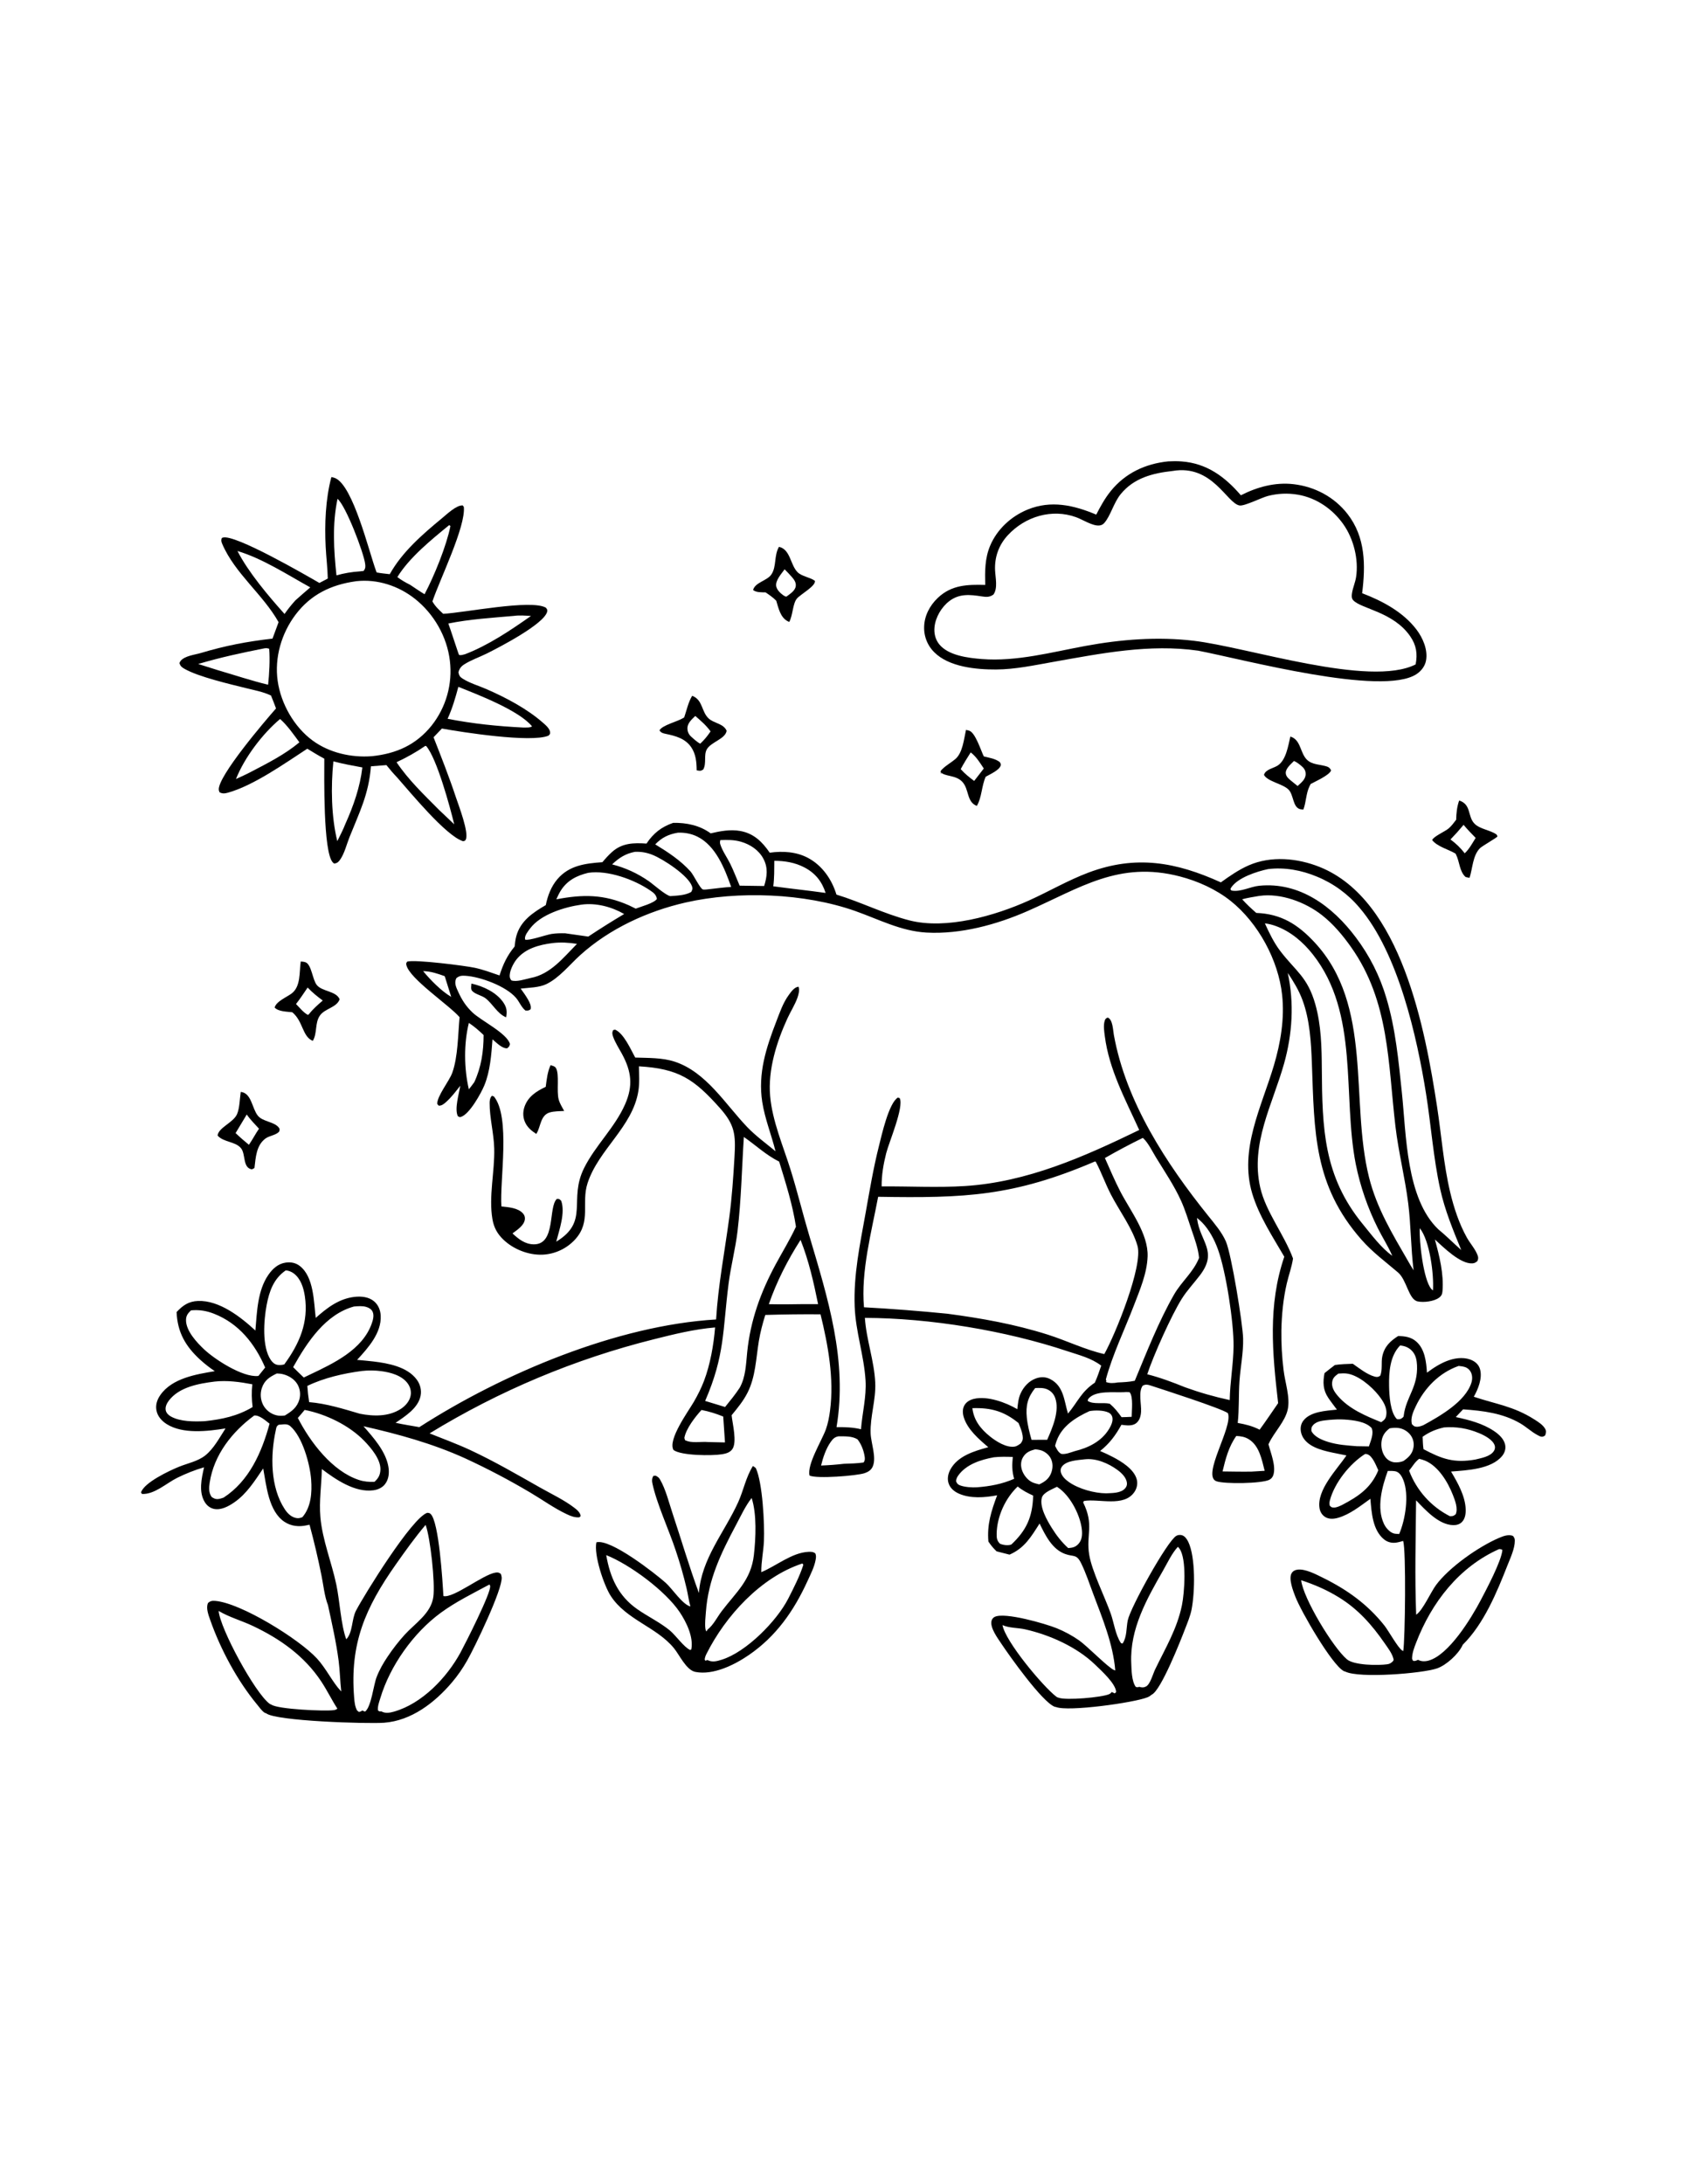 <?xml version="1.0" encoding="utf-8"?>
<!-- Generator: Adobe Illustrator 27.5.0, SVG Export Plug-In . SVG Version: 6.00 Build 0)  -->
<svg version="1.1" xmlns="http://www.w3.org/2000/svg" xmlns:xlink="http://www.w3.org/1999/xlink" x="0px" y="0px"
	 viewBox="0 0 2448 3168" style="enable-background:new 0 0 2448 3168;" xml:space="preserve">
<g id="background">
	<rect style="fill:#FFFFFF;" width="2448" height="3168.771"/>
</g>
<g id="vector">
	<g>
		<path d="M684.084,1426.622c16.621,3.594,35.563,12.316,45.746,26.563c5.504,7.701,6.218,13.37,4.644,22.328
			c-12.765-4.986-19.534-19.793-30.244-27.791c-5.475-4.086-14.98-5.64-19.317-10.754
			C682.864,1434.548,683.927,1429.71,684.084,1426.622z"/>
		<path d="M798.936,1544.913c2.959,1.073,6.21,1.46,7.864,4.352c5.235,9.163,0.489,33.374,3.98,45.723
			c1.602,5.663,5.051,11.201,7.853,16.352c-6.623,0.386-14.36,0.303-20.737,2.119c-13.706,3.905-13.036,20.109-19.196,30.436
			c-0.152,0.257-0.317,0.507-0.476,0.76c-6.068-3.859-11.641-8.315-15.195-14.709c-4.208-7.569-4.761-16.22-2.019-24.385
			c5.06-15.061,17.302-22.775,30.896-29.233C793.379,1565.552,794.342,1554.888,798.936,1544.913z"/>
		<path d="M1401.734,1058.698c1.547,0.297,3.088,0.601,4.596,1.069c9.081,2.813,17.133,29.104,21.276,37.352
			c7.916,1.992,16.625,3.182,23.197,8.252c0.998,2.038,2.013,2.752,1.28,5.041c-2.188,6.834-15.636,12.71-21.756,16.208
			c-6.032,13.5-5.538,30.004-12.869,42.316c-15.229-5.905-10.825-24.385-21.307-35.229c-9.77-10.109-25.189-6.851-31.699-14.191
			l1.577,2.873l-0.76-0.223c-1.078-3.963,0.115-4.677,3.134-7.542c5.337-5.066,12.036-8.776,17.69-13.485
			C1397.017,1092.043,1398.773,1071.914,1401.734,1058.698z M1408.575,1091.306c-5.062,7.974-10.031,15.897-14.477,24.239
			c5.893,6.676,12.41,11.81,19.505,17.156l13.98-18.039C1422.024,1106.386,1416.672,1097.364,1408.575,1091.306z"/>
		<path d="M1130.404,793.122c16.69,3.832,16.254,25.888,26.792,36.653c6.204,6.337,17.862,7.308,25.262,12.596
			c1.919,7.246-20.468,19.467-25.855,25.571c-6.463,7.319-5.937,24.56-11.372,34.13c-0.739-0.332-1.48-0.666-2.201-1.038
			c-10.735-5.563-13.36-19.054-16.613-29.703c-4.629-4.813-10.006-8.373-15.481-12.14c-5.811-0.159-13.529,0.334-18.125-3.445
			c2.974-11.292,20.332-13.203,26.609-22.654C1127.125,821.487,1122.905,805.814,1130.404,793.122z M1138.568,825.728
			c-4.617,6.458-13.598,16.141-12.251,24.41c0.875,5.385,6.08,10.288,10.409,13.333c1.217,0.856,3.053,2.032,4.565,1.789
			c5.097-3.917,12.453-8.175,13.42-15.08c0.727-5.191-2.274-9.43-5.506-13.151C1145.82,833.13,1142.162,829.435,1138.568,825.728z"
			/>
		<defs>
			<filter id="Adobe_OpacityMaskFilter" filterUnits="userSpaceOnUse" x="957.005" y="1009.225" width="97.429" height="108.723">
				<feFlood  style="flood-color:white;flood-opacity:1" result="back"/>
				<feBlend  in="SourceGraphic" in2="back" mode="normal"/>
			</filter>
		</defs>
		<mask maskUnits="userSpaceOnUse" x="957.005" y="1009.225" width="97.429" height="108.723" id="SVGID_1_">
			<g style="filter:url(#Adobe_OpacityMaskFilter);">
				<defs>
					
						<filter id="Adobe_OpacityMaskFilter_00000146488447708906612180000010393559177982007740_" filterUnits="userSpaceOnUse" x="957.005" y="1009.225" width="97.429" height="108.723">
						<feFlood  style="flood-color:white;flood-opacity:1" result="back"/>
						<feBlend  in="SourceGraphic" in2="back" mode="normal"/>
					</filter>
				</defs>
				<mask maskUnits="userSpaceOnUse" x="957.005" y="1009.225" width="97.429" height="108.723" id="SVGID_1_">
					<g style="filter:url(#Adobe_OpacityMaskFilter_00000146488447708906612180000010393559177982007740_);">
					</g>
				</mask>
				
					<linearGradient id="SVGID_00000118377320008711311760000012250415310553367690_" gradientUnits="userSpaceOnUse" x1="1359.557" y1="1774.544" x2="1399.462" y2="1649.504" gradientTransform="matrix(0.73 0 0 -0.73 0.445 2313.175)">
					<stop  offset="0" style="stop-color:#F7F7F7"/>
					<stop  offset="1" style="stop-color:#FFFFFF"/>
				</linearGradient>
				<path style="mask:url(#SVGID_1_);fill:url(#SVGID_00000118377320008711311760000012250415310553367690_);" d="M1004.38,1009.225
					c0.305,0.111,0.614,0.205,0.913,0.33c14.617,6.099,12.545,22.723,22.986,32.483c7.726,7.219,21.535,7.256,26.156,17.906
					c-1.919,12.021-22.739,16.195-28.768,26.886c-4.792,8.499-0.086,20.417-5.239,29.313c-4.132,2.539-4.836,1.86-9.478,1.184
					c-0.117-11.714-1.088-23.422-7.845-33.424c-8.686-12.85-22.854-16.532-37.087-19.501c-3.984-0.833-6.778-1.526-9.012-4.999
					c3.341-7.413,26.705-13.042,34.437-17.983l1.399-0.915C996.472,1029.993,998.607,1018.847,1004.38,1009.225z M1008.909,1038.435
					c-5.128,5.114-11.508,10.305-11.382,18.192c0.075,4.732,1.936,8.678,5.421,11.842c3.312,3.003,9.246,8.375,13.161,10.171
					c5.523-5.235,9.875-10.271,14.126-16.575l0.848-1.238C1024.894,1052.167,1016.921,1045.355,1008.909,1038.435z"/>
			</g>
		</mask>
		
			<linearGradient id="SVGID_00000049916312209877599590000014334810697605918909_" gradientUnits="userSpaceOnUse" x1="1359.557" y1="1774.544" x2="1399.462" y2="1649.504" gradientTransform="matrix(0.73 0 0 -0.73 0.445 2313.175)">
			<stop  offset="0" style="stop-color:#000000"/>
			<stop  offset="1" style="stop-color:#000000"/>
		</linearGradient>
		<path style="fill:url(#SVGID_00000049916312209877599590000014334810697605918909_);" d="M1004.38,1009.225
			c0.305,0.111,0.614,0.205,0.913,0.33c14.617,6.099,12.545,22.723,22.986,32.483c7.726,7.219,21.535,7.256,26.156,17.906
			c-1.919,12.021-22.739,16.195-28.768,26.886c-4.792,8.499-0.086,20.417-5.239,29.313c-4.132,2.539-4.836,1.86-9.478,1.184
			c-0.117-11.714-1.088-23.422-7.845-33.424c-8.686-12.85-22.854-16.532-37.087-19.501c-3.984-0.833-6.778-1.526-9.012-4.999
			c3.341-7.413,26.705-13.042,34.437-17.983l1.399-0.915C996.472,1029.993,998.607,1018.847,1004.38,1009.225z M1008.909,1038.435
			c-5.128,5.114-11.508,10.305-11.382,18.192c0.075,4.732,1.936,8.678,5.421,11.842c3.312,3.003,9.246,8.375,13.161,10.171
			c5.523-5.235,9.875-10.271,14.126-16.575l0.848-1.238C1024.894,1052.167,1016.921,1045.355,1008.909,1038.435z"/>
		<path d="M349.333,1583.719c15.755,1.553,16.292,23.871,24.745,34.397c7.388,9.205,24.335,8.584,30.831,17.818
			c1.418,2.017,0.712,2.754,0.349,5.043c-4.224,5.571-14.233,6.014-20.085,10.393c-13.422,10.042-14.059,27.49-15.926,42.685
			c-0.85,0.739-2.731,1.474-3.761,1.994c-13.565-2.1-8.757-21.777-15.615-30.447c-8.075-10.207-25.59-8.609-34.145-18.613
			c1.436-11.683,22.553-18.498,28.132-30.733C347.735,1607.753,347.934,1593.178,349.333,1583.719z M358.072,1616.479
			c-5.341,9.022-10.742,18.009-16.204,26.959c6.229,5.974,12.647,11.537,19.328,17.001c5.268-7.536,9.382-15.78,14.629-23.333
			C369.93,1630.486,362.99,1623.829,358.072,1616.479z"/>
		<path d="M1872.401,1068.339c13.487,3.951,13.997,18.77,20.708,29.355c7.166,11.301,18.317,10.382,30.015,13.389
			c4.512,1.161,6.231,2.257,8.465,6.168c-2.015,7.026-23.337,16.293-29.737,19.921c-0.591,1.107-1.115,2.211-1.666,3.335
			c-5.126,10.461-4.704,22.704-8.872,33.669c-1.633-0.106-3.46-0.157-5.032-0.618c-10.629-3.115-8.895-21.042-16.742-28.559
			c-8.707-8.34-30.284-11.485-35.398-21.084c2.218-7.995,13.276-9.422,19.687-13.408
			C1866.2,1102.811,1869.338,1081.523,1872.401,1068.339z M1877.745,1103.699c-4.279,4.425-12.149,10.689-11.996,17.381
			c0.115,5.151,4.247,8.419,7.883,11.424c3.083,2.539,6.193,5.047,9.33,7.524c5.402-5.049,11.695-9.555,11.698-17.626
			c0.002-3.738-1.424-6.901-4.093-9.513C1887.262,1109.656,1881.99,1105.509,1877.745,1103.699z"/>
		<path d="M2117.392,1161.086c17.995,5.713,11.844,22.965,22.242,33.579c7.87,8.033,22.579,9.1,31.929,15.68
			c0.449,0.938,1.343,1.771,1.349,2.811c0.01,1.453-22.178,13.853-25.486,17.241c-10.455,10.704-10.465,29.041-14.944,42.802
			c-1.923-0.253-3.853-0.766-5.753-1.171c-9.021-7.889-8.615-22.291-13.967-32.702c-0.217-0.422-0.447-0.835-0.672-1.253
			c-10.489-6.248-26.137-9.933-33.886-19.574c1.731-5.191,18.778-12.491,23.974-16.958c4.155-3.573,7.534-8.242,10.864-12.568
			C2113.206,1179.735,2114.237,1169.808,2117.392,1161.086z M2123.801,1196.35c-6.089,7.371-12.362,14.385-19.019,21.246
			c7.943,5.736,14.671,12.284,20.67,20.04c6.705-6.291,11.044-14.604,15.874-22.334
			C2135.348,1209.119,2129.23,1203.028,2123.801,1196.35z"/>
		<path d="M436.391,1394.566c2.247,0.2,4.738,0.33,6.868,1.105c8.914,3.241,10.102,25.176,16.427,33.019
			c7.807,9.685,28.223,8.557,33.145,20.687c-4.193,12.073-21.403,13.272-28.603,23.564c-7.624,10.9-3.573,25.596-10.326,36.776
			c-15.393-6.281-13.853-28.29-29.747-41.518c-7.843-0.975-20.086-0.854-25.571-6.793c1.865-8.722,17.388-15.101,24.368-20.252
			C436.7,1431.005,434.171,1409.972,436.391,1394.566z M446.413,1432.348c-5.513,7.995-10.816,16.308-16.882,23.892
			c5.001,5.026,11.019,12.702,17.292,15.818l1.545-1.121c5.83-7.561,12.834-13.523,19.99-19.766
			C460.456,1445.365,453.143,1439.497,446.413,1432.348z"/>
		<path d="M1092.538,2126.356c1.531,0.746,2.873,1.971,4.212,3.007c9.833,20.887,12.871,81.16,11.789,105.66
			c-0.674,15.258-3.992,29.87-3.819,45.26c21.629-8.916,44.491-28.446,68.488-29.469c3.656-0.157,7.129-0.109,9.987,2.412
			c1.236,3.149,0.982,5.594,0.414,8.908c-1.806,10.549-7.544,21.595-11.984,31.305c-19.68,43.015-45.324,79.745-84.66,106.827
			c-20.825,14.345-51.829,29.86-77.989,24.682c-13.228-2.61-22.984-24.682-31.215-34.642
			c-25.297-30.632-68.922-40.864-91.455-75.443c-9.893-15.181-24.834-59.452-20.893-77.861
			c20.397-5.565,84.643,44.64,100.536,58.693c9.323,8.248,24.506,31.718,35.92,34.328c-2.451-8.311-3.537-17.623-5.559-26.122
			c-4.31-18.32-9.474-36.395-15.494-54.226c-10.037-30.622-27.97-68.682-34.237-98.64c-0.796-3.804-0.512-7.133,1.608-10.415
			l3.268-0.257c2.902,1.451,4.64,2.629,6.296,5.481c8.311,14.316,12.982,33.585,18.225,49.342
			c12.779,38.396,24.164,77.352,38.202,115.293c3.805-50.294,36.978-87.581,56.982-131.653
			C1079.024,2161.497,1082.283,2142.619,1092.538,2126.356z M1163.987,2267.817c-59.995,19.879-111.125,75.694-138.965,131.3
			c-1.322,2.631-2.08,4.886-2.462,7.851l0.89,1.754l3.197-0.96c6.92,3.654,13.721,1.691,20.795-0.543
			c35.444-11.109,79.812-56.024,96.464-88.724c7.868-15.452,16.496-32.261,21.783-48.716l-0.835-1.691L1163.987,2267.817z
			 M1090.707,2172.698c-9.231,11.888-15.757,26.191-22.815,39.438c-21.735,40.789-40.158,78.838-43.552,125.716
			c-0.549,7.58-1.668,16.371-0.796,23.846c0.221,1.921,0.42,3.069,1.61,4.615l1.524-2.652c8.764-6.953,13.94-18.041,20.612-26.832
			c20.745-27.333,42.572-44.957,46.673-81.38C1096.733,2230.835,1098.337,2196.243,1090.707,2172.698z M879.685,2255.575
			c5.665,32.623,17.507,59.183,45.164,78.498c15.139,10.566,32.802,18.981,46.999,30.633c8.628,7.078,20.478,24.305,29.492,28.398
			l1.789-0.647c3.56-18.021-7.246-39.987-17.018-54.479C965.504,2307.408,914.019,2269.196,879.685,2255.575z"/>
		<path d="M2028.853,1937.811c9.58,0.19,18.432,1.299,26.018,7.776c12.738,10.877,14.813,29.724,15.773,45.362
			c10.1-7.442,20.303-14.122,32.284-18.148c10.787-3.623,23.901-4.725,34.287,0.775c5.122,2.71,8.856,6.759,10.455,12.385
			c3.669,12.898-2.712,28.787-9.046,39.904c32.334,10.879,57.615,13.677,87.809,32.885c5.377,3.42,12.253,7.684,15.552,13.326
			c2.067,3.577,1.441,6.074,0.251,9.808c-4.239,3.464-7.202,1.744-11.698-0.706c-8.638-4.707-16.011-11.768-24.525-16.73
			c-25.477-14.846-54.159-18.311-82.95-20.29l-10.589,11.159c19.39,4.268,38.807,9.131,55.537,20.34
			c7.302,4.89,14.978,11.883,16.293,21.023c0.814,5.655-1.178,11.056-4.796,15.373c-15.943,19.033-50.948,20.501-73.911,22.315
			c9.697,16.313,20.691,35.592,21.265,55.074c0.186,6.339-0.881,13.683-5.642,18.319c-3.427,3.335-7.916,4.435-12.589,4.327
			c-21.033-0.493-40.244-21.984-53.765-35.966c-0.493,55.433-2.046,110.425,0.125,165.885c9.532-6.16,21.098-32.595,28.831-43.036
			c19.018-25.705,61.774-55.723,91.292-68.298c6.231-2.654,13.798-5.598,20.401-2.921c1.884,2.731,2.608,3.525,2.621,6.953
			c0.038,11.434-6.49,25.109-10.653,35.7c-15.435,39.236-34.37,85.174-64.957,115.242c-0.103,0.251-0.194,0.501-0.311,0.752
			c-6.003,12.842-23.41,28.774-36.907,33.472c-21.159,7.371-113.01,14.742-133.117,4.656c-0.816-0.23-1.65-0.417-2.406-0.835
			c-17.112-9.125-61.664-85.884-70.181-107.997c-3.051-7.935-10.048-25.642-5.385-33.765c1.781-3.09,4.598-4.615,8.035-5.178
			c11.34-1.9,27.659,6.87,37.621,11.777c35.099,17.311,64.66,38.484,89.041,69.241c6.049,7.643,19.762,32.595,25.832,36.166
			c0.491,0.292,1.002,0.543,1.503,0.814c2.696-16.621,4.335-146.577-0.169-159.729c-3.324,0.9-6.799,1.969-10.211,2.449
			c-6.39,0.9-12.526-0.677-17.559-4.759c-16.634-13.497-18.083-39.204-19.762-58.82c-14.4,10.29-29.826,22.8-47.097,27.64
			c-6.058,1.7-12.813,2.222-18.401-1.171c-4.539-2.759-7.427-7.505-8.271-12.692c-4.333-26.69,25.243-56.256,39.066-76.638
			c-16.473-3.694-38.037-6.126-52.246-15.306c-6.928-4.477-12.493-10.956-13.905-19.296c-0.94-5.554,0.033-11.094,3.437-15.656
			c10.173-13.644,33.427-14.531,48.839-16.218c-4.18-5.688-8.655-11.286-12.577-17.145c-7.728-11.543-7.91-22.639-5.417-35.755
			c4.876-4.095,10.056-7.901,15.089-11.806c8.62-1.286,17.273-1.495,25.968-1.804c9.311,6.507,20.593,15.6,31.675,18.618
			c3.516,0.958,4.988,0.727,8.016-1.134c3.742-8.227,1.199-19.478,3.176-28.471
			C2008.982,1953.071,2017.268,1945.121,2028.853,1937.811z M2175.321,2246.844c-58.097,25.796-97.968,77.435-120.398,135.756
			c-2.869,7.475-5.926,15.306-5.876,23.387l1.405,2.923c3.27,0.606,4.239-0.208,7.237-1.503c4.611,2.569,10.098,2.589,15.254,1.169
			c29.263-8.039,61.664-60.889,75.606-87.387c8.156-15.515,30.183-56.817,31.583-73.113
			C2178.116,2246.938,2177.647,2246.869,2175.321,2246.844z M1888.089,2291.977c2.976,26.373,46.389,97.87,66.506,114.804
			c10.152,8.541,44.735,9.083,58.438,7.1c3.602-0.522,5.133-1.587,7.81-3.926c0.808-1.19,1.698-1.733,1.372-3.216
			c-1.833-8.352-7.993-16.141-12.781-23.074c-18.465-26.79-38.634-49.676-66.698-66.903
			C1925.276,2306.03,1907.529,2298.366,1888.089,2291.977z M2116.62,1981.194c-28.212,9.906-49.499,31.89-62.267,58.621
			c-3.731,7.812-7.826,16.999-5.58,25.73c2.383,2.589,3.759,3.89,7.486,3.89c2.98,0.002,6.557-1.213,9.254-2.374
			c23.895-13.067,60.952-34.097,69.62-61.499c1.597-5.049,1.568-10.76-0.873-15.542c-1.733-3.393-4.846-6.11-8.505-7.242
			C2122.855,1981.881,2119.637,1981.459,2116.62,1981.194z M2095.361,2070.36c-11.992,2.781-20.879,6.465-30.983,13.516
			c0.24,6.037,0.347,12.069,1.263,18.047c27.011,14.337,44.345,20.38,75.09,15.051c8.816-2.224,22.284-4.281,27.31-12.854
			c1.303-2.224,1.748-5.083,0.912-7.588c-2.859-8.582-15.032-14.692-22.842-17.945
			C2129.7,2071.746,2113.028,2068.969,2095.361,2070.36z M2031.692,1951.499c-14.819,15.201-16.352,38.672-15.993,58.983
			c0.23,12.938,1.583,38.208,11.389,47.864c3.504,0.599,5.87,0,8.67-2.552c0.409-0.374,0.695-0.862,1.042-1.295l0.236-1.854
			c3.527-26.763,20.72-40.766,19.177-72.562c-0.334-6.907-1.62-13.898-6.093-19.409
			C2045.397,1954.854,2039.009,1952.09,2031.692,1951.499z M1942.088,1992.315c-4.901,3.598-8.194,6.135-8.998,12.433
			c-0.977,7.634,3.283,14.128,8.01,19.68c16.266,19.102,40.445,29.179,63.188,38.377c4.101-3.122,6.423-4.546,7.287-9.967
			c1.765-11.081-4.475-20.578-10.981-28.901c-10.023-12.823-30.422-30.313-47.321-31.835
			C1949.638,1991.774,1945.721,1992.068,1942.088,1992.315z M2059.341,2115.876c-6.292,4.661-9.726,11.228-14.596,17.166
			c0.666,1.769,1.372,3.523,2.119,5.26c0.748,1.736,1.535,3.455,2.362,5.156c0.827,1.7,1.692,3.38,2.596,5.041
			c0.905,1.661,1.847,3.299,2.827,4.916c0.981,1.616,1.999,3.209,3.053,4.78c1.054,1.569,2.144,3.113,3.27,4.634
			c1.125,1.519,2.284,3.011,3.479,4.477c1.194,1.466,2.422,2.903,3.683,4.312c1.261,1.409,2.554,2.788,3.88,4.136
			c1.325,1.349,2.68,2.667,4.065,3.953c1.387,1.286,2.802,2.54,4.245,3.761c1.444,1.221,2.915,2.407,4.414,3.56
			s3.024,2.271,4.573,3.354c1.551,1.082,3.126,2.127,4.725,3.136c1.6,1.009,3.22,1.981,4.863,2.917
			c1.644,0.934,3.309,1.83,4.995,2.687c4.397-0.111,4.79,0.09,8.446-2.744c3.681-8.411-0.954-20.161-4.103-28.192
			c-7.25-18.478-20.889-41.411-40.135-49.58C2065.3,2117.417,2062.281,2116.638,2059.341,2115.876z M1980.931,2108.846
			c-22.201,14.007-44.577,41.939-51.219,67.63c-0.674,2.612-0.608,4.677-0.165,7.308c2.378,2.316,2.669,2.714,5.982,2.804
			c3.944,0.109,8.29-2.036,11.806-3.685c23.784-12.441,42.161-24.721,52.723-50.396c-3.28-6.849-8.38-21.163-16.252-23.295
			C1982.317,2108.808,1982.279,2108.875,1980.931,2108.846z M1928.761,2059.472c-7.975,0.925-17.688,1.146-23.424,7.638
			c-2.662,3.013-2.491,4.861-2.347,8.544c4.548,8.647,15.573,13.036,24.485,15.801c13.527,4.195,27.628,5.089,41.656,6.172
			l17.281,0.265c2.621-8.144,7.388-18.227,4.001-26.575c-8.547-9.639-27.212-11.574-39.376-12.393
			C1943.553,2058.422,1936.222,2058.815,1928.761,2059.472z M2013.799,2133.5c-8.388,23.028-16.657,53.531-5.412,77.03
			c2.55,5.325,7.974,11.721,13.811,13.519c1.946,0.599,4.061,0.664,6.078,0.783l2.061,0.129
			c9.048-20.843,14.711-56.715,5.997-78.373c-1.831-4.554-4.673-9.829-9.396-11.927
			C2023.411,2133.093,2017.662,2133.558,2013.799,2133.5z M2016.545,2071.665c-6.371,4.755-10.365,10.027-11.643,18.056
			c-1.309,8.221,0.38,17.319,5.596,23.959c3.234,4.116,8.073,6.901,13.32,7.321c3.922,0.313,9.359-0.357,12.867-2.03
			c6.951-4.859,12.42-9.877,14.228-18.63c0.17-0.787,0.299-1.579,0.388-2.378c0.088-0.799,0.135-1.6,0.142-2.403
			c0.006-0.805-0.031-1.607-0.108-2.407c-0.077-0.8-0.195-1.595-0.355-2.383c-0.159-0.789-0.358-1.568-0.597-2.335
			c-0.24-0.767-0.518-1.52-0.835-2.259c-0.317-0.739-0.672-1.46-1.065-2.163c-0.391-0.702-0.818-1.382-1.28-2.04
			c-4.055-5.823-11.107-9.977-18.139-10.814C2025.09,2070.686,2020.463,2070.959,2016.545,2071.665z"/>
		<path d="M480.861,691.964c1.846,0.353,3.652,0.718,5.398,1.443c26.266,10.883,49.25,107.302,59.574,135.021l0.697,1.848
			c6.212,1.267,12.769,1.76,19.073,2.537c17.903-32.27,47.682-57.962,75.876-81.25c6.914-5.709,21.107-19.313,30.025-18.453
			l1.574,2.157c2.825,28.78-34.836,105-45.604,137.084c4.153,7.269,9.578,12.284,15.648,17.924
			c29.91-1.378,127.75-21.393,149.089-8.835c1.441,2.155,2.439,2.894,1.81,5.625c-4.201,18.206-71.177,52.647-87.991,60.983
			c-10.52,5.214-22.785,9.355-32.587,15.713c-4.498,2.917-6.974,6.279-8.181,11.451c1.036,4.563,1.802,6.35,5.966,9.031
			c10.198,6.567,23.439,10.372,34.596,15.233c28.313,12.339,58.947,28.457,82.234,48.945c3.878,3.412,10.255,8.776,10.236,14.343
			c-0.008,2.395-0.902,2.595-2.424,4.266c-25.46,10.583-125.351-5.035-154.645-10.342l-12.119,12.671
			c11.303,28.805,22.706,57.686,32.462,87.059c3.798,11.437,19.632,52.194,14.12,61.616c-1.13,1.934-1.725,1.558-3.757,2.078
			c-24.719-7.584-76.191-70.484-95.6-92.395c-5.533-5.784-10.624-11.741-15.613-17.997l-22.451,1.741
			c-3.245,40.852-16.542,66.21-31.18,102.929c-4.166,10.453-7.168,23.483-13.7,32.706c-2.372,3.352-4.404,4.943-8.369,5.456
			c-0.992-0.704-1.313-0.848-2.088-1.666c-14.266-15.076-12.307-126.516-12.351-150.515c-8.436-4.437-16.525-9.48-24.665-14.429
			c-32.547,21.188-77.642,53.263-114.911,63.71c-4.65,1.303-8.177,1.823-12.385-0.514c-0.512-1.199-0.983-2.101-1.13-3.454
			c-2.085-19.25,68.065-101.194,83.045-118.149c-2.264-6.312-4.807-12.518-7.3-18.741c-0.134-0.058-0.267-0.115-0.399-0.177
			c-11.355-5.331-23.635-7.503-35.743-10.518c-23.37-5.818-68.751-16.281-89.138-27.887c-4.192-2.387-6.148-3.873-7.526-8.425
			c0.467-1.182,0.869-2.251,1.687-3.243c6.094-7.398,20.527-8.787,29.433-11.447c35.846-10.704,66.718-16.559,103.9-20.867
			l8.793-23.834c-22.501-40.089-63.427-70.693-81.653-113.23c-1.421-3.316-2.028-5.5-0.686-8.868
			c0.485-0.184,0.96-0.395,1.454-0.547c17.307-5.402,120.281,54.345,140.114,65.781l12.155-6.369
			c-0.294-15.281-2.266-30.666-3.036-45.949C470.924,760.312,472.341,723.925,480.861,691.964z M516.169,843.116
			c-35.608,4.964-65.03,19.046-87.116,48.171c-20.591,27.154-30.956,62.543-26.11,96.454c4.694,32.85,23.748,66.508,50.599,86.289
			c24.274,17.88,56.358,25.109,86.13,22.765c35.279-3.681,63.932-16.243,86.602-44.358c1.297-1.638,2.554-3.308,3.769-5.007
			c1.217-1.7,2.39-3.428,3.519-5.185c1.13-1.758,2.216-3.543,3.257-5.354c1.043-1.811,2.039-3.647,2.99-5.508
			c0.952-1.86,1.857-3.743,2.715-5.648c0.857-1.906,1.668-3.831,2.433-5.776c0.763-1.945,1.477-3.907,2.142-5.888
			c0.667-1.981,1.284-3.976,1.85-5.987c0.568-2.012,1.086-4.036,1.554-6.072c0.468-2.037,0.885-4.084,1.251-6.141
			c0.366-2.056,0.681-4.121,0.946-6.193c0.265-2.073,0.477-4.151,0.639-6.235c0.161-2.083,0.272-4.169,0.332-6.258
			c0.058-2.088,0.065-4.177,0.021-6.266c-0.044-2.088-0.141-4.175-0.288-6.26c-0.148-2.084-0.347-4.163-0.597-6.237
			c-4.082-34.944-23.239-68.237-50.808-89.956c-23.905-18.831-54.318-28.803-84.829-25.502
			C516.833,842.997,516.501,843.064,516.169,843.116z M665.113,996.205c-4.308,16.024-8.701,31.221-15.608,46.371
			c36.842,7.148,72.317,10.806,109.726,12.671c3.683-0.117,9.831,0.524,12.819-1.685
			C753.21,1030.398,693.221,1007.433,665.113,996.205z M617.202,1081.822c-13.381,9.202-27.076,16.816-41.781,23.71
			c17.369,25.834,39.962,47.283,61.795,69.281l21.896,20.758c-6.089-25.162-25.068-95.243-40.582-113.372L617.202,1081.822z
			 M745.702,893.31c-31.535,2.798-64.109,4.74-95.138,11.057c2.27,5.628,15.057,45.337,15.535,45.512
			c2.648,0.971,6.143-0.34,8.772-0.992c33.857-12.988,66.059-34.74,95.664-55.508C762.266,892.917,753.937,892.149,745.702,893.31z
			 M344.572,799.167c15.905,30.952,45.13,65.496,68.325,91.35c4.853-7.022,10.017-13.387,15.738-19.722
			c7.139-6.358,14.342-12.641,21.61-18.849C416.574,833.354,381.455,810.335,344.572,799.167z M489.781,723.509
			c-7.77,36.924-5.481,73.804-1.543,110.995c5.571-1.573,11.211-2.843,16.92-3.811c5.709-0.968,11.453-1.626,17.231-1.975
			l5.318-0.637c2.662-3.662,2.746-5.962,2.126-10.526C527.62,801.226,501.982,733.758,489.781,723.509z M483.772,1104.271
			c-3.746,36.475-3.124,80.023,5.677,115.74c4.122-8.275,8.409-16.494,11.769-25.116c11.633-25.813,21.328-53.503,24.585-81.781
			C511.723,1110.475,497.61,1108.013,483.772,1104.271z M651.866,761.596c-25.75,21.096-57.642,46.774-75.257,75.397
			c5.861,4.531,11.852,7.862,18.463,11.188c6.962,4.586,13.852,9.422,21,13.704c14.045-26.477,31.777-70.119,37.552-98.884
			L651.866,761.596z M406.439,1042.843c-25.531,21.443-51.717,55.978-64.021,87.068c7.225-3.374,14.65-6.561,21.666-10.342
			c24.143-12.593,49.39-25.31,70.384-42.885C425.983,1065.196,417.149,1052.346,406.439,1042.843z M383.559,940.384
			c-32.601,6.433-64.078,13.214-95.937,22.681l29.354,9.24c23.889,6.943,47.893,15.064,72.073,20.827
			c1.727-15.836,2.829-36.275,1.591-52.13C387.894,940.087,386.42,939.914,383.559,940.384z"/>
		<path d="M1695.134,669.193c6.578-0.365,13.026-0.407,19.603,0.088c36.435,2.744,62.687,22.119,85.869,49.093
			c23.744-12.082,49.755-19.194,76.502-16.101c30.799,3.562,59.047,18.559,78.197,43.096c26.369,33.788,26.339,74.6,21.291,115.048
			c29.356,11.18,59.561,27.262,78.92,52.783c9.207,12.138,16.64,29.273,13.798,44.838c-1.506,8.24-6.989,15.237-13.888,19.77
			c-49.808,32.725-251.519-21.53-316.732-34.04c-70.687-10.131-140.726,3.932-210.141,16.235
			c-27.3,4.838-55.337,10.91-83.159,11.046c-28.929,0.142-68.529-3.621-89.826-25.155c-0.593-0.59-1.17-1.195-1.731-1.815
			c-0.563-0.62-1.108-1.252-1.637-1.898c-0.53-0.647-1.043-1.307-1.539-1.98c-0.497-0.672-0.976-1.357-1.437-2.055
			c-0.462-0.698-0.906-1.406-1.33-2.126c-0.426-0.72-0.833-1.449-1.221-2.188c-0.39-0.741-0.76-1.49-1.111-2.249
			c-0.351-0.759-0.682-1.526-0.994-2.301c-0.312-0.775-0.603-1.558-0.875-2.349c-0.273-0.791-0.525-1.588-0.756-2.391
			c-0.233-0.803-0.444-1.612-0.635-2.426c-0.191-0.813-0.361-1.631-0.512-2.454c-0.149-0.823-0.278-1.648-0.386-2.476
			c-0.107-0.83-0.193-1.661-0.259-2.493c-0.065-0.834-0.11-1.668-0.134-2.504c-0.024-0.837-0.026-1.673-0.006-2.508
			c0.23-16.419,8.171-31.43,19.96-42.585c19.916-18.843,42.879-19.357,68.684-18.711c-0.42-19.595-0.645-38.208,7.049-56.619
			c10.027-23.986,30.476-42.848,54.383-52.641c34.051-13.948,67.068-6.452,99.672,7.294c6.162-12,12.675-23.85,21.209-34.358
			C1633.104,686.038,1662.177,672.597,1695.134,669.193z M1701.621,683.098c-28.927,3.189-56.251,10.077-75.479,33.725
			c-10.171,12.508-14.504,31.221-23.65,41.626c-1.998,2.272-4.156,3.379-7.16,3.715c-9.689,1.084-24.37-8.595-33.693-11.977
			c-35.274-12.796-73.965-1.09-99.16,26.07c-13.128,14.149-19.453,31.877-18.515,51.127c0.512,10.505,4.158,25.859-2.362,34.93
			c-5.588,4.07-10.489,3.719-17.043,2.704c-16.77-2.594-32.284-4.329-46.83,6.69c-11.468,8.687-20.198,23.46-21.654,37.832
			c-0.902,8.918,1.098,17.818,6.797,24.896c13.286,16.498,42.244,19.904,61.858,21.443c50.436,3.953,101.3-9.979,150.58-19.046
			c51.455-9.47,104.351-13.64,156.447-7.503c78.88,9.148,255.419,68.237,322.468,34.362c2.923-15.421,1.153-27.745-7.864-40.827
			c-24.481-35.521-71.234-39.693-82.791-52.332c-2.537-2.773-2.236-6.776-1.679-10.267c1.282-8.016,4.742-15.435,5.953-23.399
			c3.88-25.504-3.56-55.126-18.294-76.172c-15.586-22.266-39.192-38.563-66.147-43.203c-3.612-0.618-7.247-1.043-10.904-1.276
			c-3.658-0.233-7.318-0.27-10.979-0.113c-3.661,0.156-7.304,0.506-10.929,1.05c-3.623,0.543-7.209,1.276-10.756,2.201
			c-9.3,2.397-33.844,14.899-41.006,13.796C1780.414,730.314,1759.324,673.203,1701.621,683.098z"/>
		<path d="M976.826,1193.485c19.382-0.363,38.64,3.648,54.439,15.239c13.988-3.335,28.724-6.028,43.067-3.418
			c19.511,3.552,31.783,15.65,42.62,31.478c18.714-2.662,38.624-1.47,55.569,7.548c20.674,11.004,34.56,31.211,41.244,53.201
			c35.834,10.94,69.557,28.125,105.955,37.427c53.451,13.658,124.037-6.661,173.089-28.728
			c29.164-13.12,56.838-29.438,86.844-40.674c68.77-25.757,126.811-15.285,191.926,14.251c12.746-9.15,25.784-18.229,40.194-24.581
			c32.443-14.297,71.039-10.699,103.386,2.316c118.638,47.736,152.985,235.891,170.133,347.384
			c6.354,41.307,9.427,83.798,19.094,124.462c5.306,22.32,12.942,45.489,24.141,65.566c4.696,8.423,12.564,17.068,15.713,26.016
			c1.205,3.422,0.881,5.053-0.482,8.292c-2.716,1.946-3.792,2.936-7.246,3.149c-17.517,1.09-41.96-23.422-54.366-34.623
			c6.578,23.744,13.08,50.037,11.059,74.827c-0.343,4.195-1.322,6.805-4.811,9.448c-7.277,5.515-22.322,7.421-31.229,5.534
			c-13.207-2.8-15.671-31.025-28.494-41.99c-18.532-15.849-36.83-29.15-53.113-47.655c-69.325-78.782-68.26-156.098-71.856-254.972
			c-1.111-30.543-2.95-63.792-13.763-92.716c-5.27-14.095-12.942-26.684-21.265-39.119c9.484,43.708,6.694,88.715-5.396,131.649
			c-16.672,59.198-49.077,115.723-34.558,179.598c8.035,35.349,34.642,67.868,47.578,102.942
			c-1.762,12.088-6.252,24.197-9.033,36.147c-5.187,22.307-7.394,45.458-7.88,68.323c-0.227,19.25,0.851,38.426,3.234,57.529
			c2.048,17.663,9.812,39.39,6.018,56.972c-3.765,17.45-19.34,32.52-27.083,48.668l-0.867,1.842
			c3.249,12.641,11.123,31.299,7.141,44.278c-0.984,3.205-2.836,5.638-5.842,7.179c-10.867,5.575-64.971,6.358-76.798,2.172
			c-22.08-7.818,24.589-79.24,16.6-98.78c-8.766-6.734-96.665-35.051-112.488-40.182c-4.289-1.391-7.041-1.754-11.086,0.299
			c-6.6,8.801-1.808,26.88-2.401,37.601c-0.336,6.053-1.904,12.52-6.776,16.558c-5.995,4.968-14.648,3.427-21.764,2.604
			c-8.507,15.358-17.127,27.031-30.885,38.026c6.243,2.615,12.367,5.486,18.371,8.614c12.673,6.607,30.678,17.563,34.744,32.357
			c1.698,6.181,0.372,12.788-3.113,18.11c-15.074,23.009-51.891,9.614-73.447,13.376l-1.18,2.034
			c16.354,33.286,3.957,46.5,8.783,75.884c3.921,23.875,22.474,60.772,31.19,85.245c4.715,13.239,6.818,30.674,14.471,42.326
			c0.812,1.253,1.439,0.981,2.821,1.253c6.496-9.731,5.187-22.531,7.471-33.598c3.873-18.751,57.116-114.833,70.475-122.574
			c2.433-1.41,5.542-1.65,8.221-0.862c4.266,1.253,7.31,5.838,9.125,9.62c10.762,22.414,9.672,72.994,4.801,97.989
			c-1.9,9.73-6.064,19.44-9.614,28.69c-5.98,15.598-34.78,88.932-48.233,94.904c-1.95,1.65-3.758,2.882-6.122,3.842
			c-19.219,7.83-115.395,21.236-132.739,14.095c-0.616-0.104-1.261-0.125-1.846-0.334c-18.162-6.786-65.581-73.606-77.778-91.918
			c-5.287-7.935-16.492-22.969-13.947-32.762c0.078-0.306,0.172-0.613,0.284-0.919c0.113-0.306,0.241-0.598,0.384-0.877
			c0.145-0.292,0.304-0.571,0.478-0.835c0.175-0.279,0.365-0.543,0.568-0.793c0.203-0.25,0.42-0.487,0.65-0.71
			c0.23-0.223,0.471-0.431,0.724-0.626c0.252-0.209,0.514-0.397,0.787-0.564c0.274-0.167,0.556-0.32,0.846-0.459
			c14.679-7.121,73.593,9.981,89.795,16.517c5.727,2.325,11.308,4.963,16.742,7.914c5.436,2.951,10.693,6.188,15.772,9.71
			c11.681,8.123,43.088,40.426,51.012,43.14c0.499,0.167,1.009,0.313,1.514,0.459c-3.266-38.693-18.611-75.401-32.14-111.421
			c-5.431-14.471-10.424-29.797-17.204-43.662c-6.993-14.314-10.929-9.246-23.577-13.886c-18.86-6.92-28.711-27.279-36.909-44.124
			c-12.33,19.304-21.823,35.644-43.61,45.141l-18.76-4.773c-4.728-4.439-8.306-8.82-11.911-14.208
			c-2.163-24.725,4.157-44.305,12.679-67.08c-17.665,3.331-38.778,5.066-55.656-2.501c-6.515-2.919-12.314-7.666-14.7-14.596
			c-2.32-6.743-0.9-13.988,2.399-20.138c10.723-19.977,34.848-26.956,55.109-32.516c-13.66-11.673-29.835-25.423-35.477-43.086
			c-1.865-5.838-2.259-12.639,1.048-18.056c3.019-4.943,8.21-7.72,13.715-9.014c19.495-4.579,46.331,5.285,62.85,15.016
			c0.771-7.709,1.528-15.828,4.803-22.955c4.433-9.645,11.965-17.933,22.103-21.633c6.895-2.516,13.957-2.495,20.566,0.812
			c19.952,9.987,20.34,31.378,26.035,50.142c14.558-17.369,19.071-31.549,38.949-44.807c3.652-8.056,6.442-16.337,9.273-24.704
			c-14.036-10.931-32.409-15.425-49.073-20.977c-89.676-29.881-199.124-48.003-293.855-48.321
			c2.021,31.474,13.571,62.15,15.014,94.042c1.128,24.886-7.521,48.707-6.692,73.336c0.478,14.166,8.822,34.928,3.086,48.177
			c-2.237,5.166-6.555,7.88-11.725,9.638c-11.455,3.896-69.747,8.469-80.016,3.483c-3.934-15.951,17.795-50.578,23.713-66.955
			c3.153-8.73,4.888-18.265,6.072-27.446c5.997-46.492-2.806-94.399-13.8-139.45c-26.736-0.202-53.466,0.107-80.189,0.927
			c-3.867,12.489-7.219,24.99-9.346,37.905c-4.141,25.145-4.665,51.482-16.325,74.675c-6.137,12.207-14.575,22.351-23.18,32.85
			c1.169,12.197,8.304,39.15,0.927,49.38c-3.452,4.784-9.317,6.36-14.851,7.244c-14.629,2.341-59.229,2.132-70.378-6.156
			c-8.793-14.913,21.775-56.525,29.465-69.843c5.563-9.63,10.844-20.029,14.782-30.415c9.006-23.744,14.015-52.278,16.074-77.517
			c-30.1,2.504-59.26,9.726-88.471,17.053c-14.34,3.579-28.606,7.43-42.8,11.552c-14.193,4.123-28.303,8.515-42.328,13.176
			c-14.026,4.659-27.958,9.585-41.796,14.777c-13.839,5.191-27.573,10.644-41.202,16.358c-13.63,5.714-27.146,11.687-40.549,17.918
			c-13.403,6.229-26.682,12.712-39.837,19.449c-13.155,6.736-26.177,13.72-39.064,20.952c-12.889,7.233-25.636,14.709-38.24,22.426
			c19.747,7.96,39.605,15.166,58.937,24.162c34.8,16.191,68.028,35.523,101.409,54.41c16.308,9.228,34.859,17.926,49.682,29.313
			c3.896,2.992,8.617,6.899,9.223,11.998l-1.833,1.806c-6.396,0.683-12.458-1.714-18.154-4.385
			c-18.511-8.68-35.306-20.944-52.873-31.309c-30.711-18.214-62.275-34.803-94.694-49.768
			c-47.598-21.585-96.811-35.074-147.625-46.613c14.368,16.419,32.101,36.122,36.072,58.248c1.579,8.795,0.846,18.39-4.761,25.694
			c-4.02,5.239-10.434,8.091-16.859,8.964c-26.707,3.627-54.715-15.569-74.886-30.808c-0.422,23.182-4.147,46.525-2.117,69.678
			c2.909,33.163,16.298,65.5,23.159,98.032c4.951,23.491,6.649,58.342,14.381,79.202c9.622-9.772,7.722-29.15,14.111-41.428
			c11.664-22.385,81.083-134.969,103.503-142.039c2.255,0.34,3.063,0.082,4.822,1.71c12.092,11.203,17.381,97.836,18.547,119.03
			c14.502,3.633,57.177-31.092,75.545-33.973c3.535-0.564,4.92-0.146,7.795,1.837c0.541,1.629,1.069,3.174,1.232,4.886
			c1.608,17.06-39.509,102.421-50.085,120.776c-3.2,5.679-6.666,11.199-10.397,16.559c-3.729,5.359-7.706,10.524-11.929,15.494
			c-24.898,29.233-58.747,55.251-98.183,58.195c-23.998,1.817-158.18-2.38-171.3-13.802c-0.487-0.125-1.013-0.146-1.462-0.376
			c-4.151-2.151-8.519-8.52-11.579-12.216c-28.833-34.829-53.112-80.121-68.033-122.655c-2.462-7.016-6.541-17.498-3.146-24.639
			c3.197-2.903,5.948-3.383,10.247-3.049c37.302,2.882,121.965,55.439,147.853,83.608c13.28,14.45,22.723,34.537,34.145,46.627
			c0.353,0.376,0.716,0.731,1.073,1.107c-1.752-14.805-1.881-29.756-3.83-44.581c-3.575-27.187-9.662-53.999-15.502-80.789
			c-5.053-12.591-6.59-29.484-9.415-43.015c-4.959-24.654-10.716-49.119-17.271-73.397c-0.793,0.14-1.589,0.267-2.378,0.432
			c-0.508,0.104-1.011,0.238-1.516,0.351c-11.232,2.522-22.848,1.485-32.645-5.091c-22.957-15.41-26.068-52.315-30.727-77.358
			c-12.119,17.845-23.824,36.711-41.899,49.173c-8.305,5.728-19.404,11.844-29.818,9.455c-5.527-1.265-9.917-4.8-12.907-9.555
			c-9.347-14.865-4.82-34.786-1.183-50.703c-13.102,3.748-26.612,9.163-38.858,15.197c-15.602,7.688-33.067,24.358-51.212,23.454
			l-1.393-2.195c4.428-14.402,41.418-31.71,55.152-37.272c12.567-5.089,27.117-7.789,37.929-16.313
			c12.476-9.835,20.937-26.091,29.519-39.265c-26.142,4.197-61.897,8.451-85.259-6.21c-7.27-4.563-13.306-11.244-14.971-19.885
			c-1.574-8.166,1.049-15.799,5.723-22.466c17.06-24.339,51.873-29.939,78.937-34.479c-7.439-5.003-14.481-10.514-21.124-16.534
			c-21.506-19.651-33.077-39.998-34.307-69.214c9.024-9.649,17.452-15.577,31.171-16.085c30.727-1.132,61.831,23.109,83.172,42.898
			c2.322-26.891,3.04-58.01,18.92-80.887c6.043-8.707,13.955-15.978,24.821-17.609c7.498-1.125,14.554,0.113,20.647,4.798
			c20.551,15.797,20.374,52.311,23.18,75.378c16.431-14.656,33.763-27.97,56.398-30.507c9.714-1.088,20.676-0.031,28.382,6.55
			c6.083,5.195,9.104,12.802,9.503,20.681c1.282,25.218-18.35,46.836-34.272,64.161c7.971,0.653,15.929,1.431,23.875,2.334
			c21.299,2.562,48.908,7.655,62.606,26.137c5.085,6.864,7.356,15.293,5.648,23.729c-3.61,17.822-22.326,29.561-36.264,39.052
			c11.382,2.479,22.963,4.268,34.433,6.306c120.878-77.69,286.734-147.685,430.653-156.186
			c3.017-49.862,12.51-98.521,19.117-147.926c3.878-28.995,5.868-58.546,7.574-87.75c1.883-32.213,0.743-46.444-21.303-71.133
			c-37.4-41.887-59.751-57.016-117.37-60.342c0.269,11.794,1.059,23.95-0.781,35.633c-8.233,52.274-57.964,84.898-73.835,134.1
			c-9.215,28.561,5.54,55.224-17.54,80.872c-0.757,0.842-1.535,1.665-2.332,2.468c-0.798,0.802-1.615,1.584-2.451,2.347
			c-0.837,0.763-1.691,1.504-2.564,2.224c-0.874,0.72-1.765,1.418-2.673,2.094c-0.909,0.675-1.833,1.328-2.773,1.959
			c-0.941,0.629-1.897,1.235-2.867,1.817c-0.972,0.583-1.956,1.141-2.955,1.675c-0.998,0.533-2.009,1.041-3.034,1.524
			c-1.023,0.483-2.058,0.941-3.105,1.374c-1.047,0.432-2.103,0.837-3.17,1.215c-1.066,0.38-2.142,0.733-3.226,1.059
			c-1.084,0.326-2.176,0.624-3.274,0.896c-1.1,0.271-2.205,0.516-3.316,0.733c-1.111,0.216-2.227,0.404-3.347,0.566
			c-1.121,0.161-2.245,0.295-3.372,0.401c-1.128,0.104-2.257,0.182-3.387,0.232c-20.234,0.777-42.102-7.845-56.671-21.831
			c-8.862-8.509-13.811-17.529-15.882-29.653c-5.646-33.036,3.435-68.857,2.585-102.536c-0.555-22.044-6.77-44.425-6.661-66.051
			c0.019-3.754,0.589-7.695,3.347-10.407l2.796,0.927c24.554,29.891,8.34,121.534,10.919,159.556
			c10.225,1.14,24.068,1.95,31.378,10.228c2.003,2.266,3.034,5.095,2.74,8.123c-0.9,9.275-11.245,15.694-17.997,20.785
			c8.712,8.154,17.88,15.527,30.445,15.836c33.113,0.812,20.979-54.328,34.04-65.976c3.738,0.157,3.529,0.238,6.202,2.901
			c6.139,17.35-2.75,41.952-7.198,59.233c48.736-29.603,17.147-60.307,40.463-106.925c16.469-32.927,44.706-58.653,59.544-92.612
			c11.652-26.659,9.204-47.304-4.656-72.846c-4.335-7.989-9.609-15.995-12.719-24.552c-1.458-4.009-1.806-6.128-0.111-9.931
			l2.882-0.681c12.819,5.676,22.614,28.626,29.192,40.499c18.595,0.647,39.196,0.067,56.995,5.87
			c46.074,15.02,73.612,61.664,105.52,94.944c12.406,12.938,27.283,23.66,41.061,35.103c-5.936-23.961-15.433-46.974-19.246-71.484
			c-6.467-41.56,5.694-78.757,20.459-116.953c5.072-13.12,9.71-26.903,18.091-38.317c3.552-4.836,7.764-11.054,13.976-11.969
			c2.161,4.189,0.09,11.606-1.422,15.913c-3.617,10.307-10.021,20.156-14.592,30.129c-15.698,34.251-28.409,74.627-25.068,112.545
			c3.224,36.596,18.927,72.478,29.803,107.381c9.624,30.881,17.298,62.451,26.509,93.482
			c27.319,92.042,56.237,182.469,40.037,279.416c12.069-0.119,23.71,0.161,35.491,3.026c1.821-23.66,8.081-47.012,6.605-70.895
			c-2.224-36.028-14.393-70.634-15.765-107.028c-1.746-46.36,7.607-89.797,15.749-135.132c5.868-32.673,11.33-65.644,19.482-97.836
			c3.784-14.951,14.155-62.244,27.502-70.194l2.608,0.906c6.425,12.863-15.565,63.798-19.632,79.962
			c-3.986,15.836-6.759,31.618-6.586,48.018c40.169-0.326,80.906,1.988,120.981-0.547c90.221-5.709,172.586-42.399,252.792-81.277
			c-19.956-44.097-43.756-87.515-49.941-136.197c-0.86-6.772-2.255-15.385-0.184-22.029c1.006-3.224,1.516-3.374,4.326-4.863
			c7.467,2.648,7.709,18.058,8.99,25.135c17.607,97.397,76.082,186.72,137.021,262.525c9.15,11.38,19.68,23.629,25.563,37.091
			c8.033,18.382,24.481,119.354,24.995,140.657c0.499,20.66-3.79,41.046-5.258,61.599c-1.453,20.357-0.336,40.61-2.554,60.989
			c11.366,1.975,21.455,4.523,31.785,9.772c9.255-12.579,17.933-25.669,26.845-38.499c-8.4-72.712-15.097-141.678,8.931-212.381
			c-16.972-29.158-36.759-59.116-46.517-91.618c-19.238-64.071,13.648-125.994,31.403-185.776
			c9.779-32.923,15.646-67.82,11.979-102.186c-5.387-50.488-34.836-104.712-74.704-136.476
			c-21.148-16.847-47.644-28.78-73.783-35.546c-88.433-22.89-144.47,16.674-220.79,50.196
			c-44.997,19.764-97.289,33.982-146.813,31.251c-36.845-2.034-69.135-19.156-103.303-31.238
			c-73.541-26.005-170.356-29.624-246.163-12.37c-55.385,12.606-110.592,38.026-153.018,76.345
			c-15.483,13.984-30.054,32.742-48.983,41.982c-10.549,5.147-25.723,5.197-37.402,6.557c3.838,5.262,7.68,10.566,10.867,16.256
			c2.263,4.038,4.853,9.179,3.506,13.813c-3.182,2.107-3.757,1.844-7.432,1.741c-6.068-4.792-8.791-12.733-13.813-18.524
			c-14.646-16.895-51.549-30.516-73.28-31.881c-5.425-0.34-9.027-0.033-13.224,3.531c-3.424,6.889-0.211,13.253,2.731,19.726
			c5.385,11.852,11.315,21.034,20.768,30.016c12.65,12.019,50.269,30.175,54.349,45.773c-0.923,3.619-1.219,3.731-4.114,6.152
			c-7.511,0.37-15.726-8.415-21.249-13.003c-1.625,21.944-3.366,46.224-11.817,66.711c-4.694,11.38-21.386,41.674-33.823,45.742
			c-2.328,0.76-2.573,0.038-4.627-0.971c-5.151-10.48,1.683-32.263,3.485-44.166c-6.417,8.119-12.725,16.642-20.491,23.529
			c-3.134,2.779-6.375,5.632-10.795,5.327l-2.109-2.454c-0.438-11.357,17.381-32.992,21.789-45.174
			c8.344-23.051,8.304-55.886,10.633-80.672c-15.314-17.715-72.631-55.788-77.176-75.539c-0.606-2.629-0.223-3.011,1.176-5.091
			c11.236-3.324,84.391,6.022,98.085,8.979c12.209,2.637,24.082,7.054,35.878,11.113c5.197-16.325,10.954-28.649,21.908-41.986
			c0.543-5.028,1.09-10.077,2.42-14.972c6.016-22.13,24.057-34.193,42.792-45.086c2.74-13.533,7.757-26.901,16.788-37.534
			c17.068-20.092,40.695-22.934,65.377-24.696c4.247-5.093,8.803-10.155,13.729-14.602c14.802-13.36,31.37-13.602,50.259-12.405
			C948.106,1208.545,959.816,1199.338,976.826,1193.485z M1588.843,1684.635c-118.182,50.586-188.524,53.297-314.573,51.211
			c-9.595,50.733-25.189,108.3-20.539,160.252c40.381,2.23,80.693,5.349,120.935,9.357c49.709,6.571,97.798,15.151,145.748,30.336
			c27.461,8.697,53.875,21.831,82.023,28.202c15.893-28.265,56.494-127.901,48.168-156.961
			c-7.354-25.667-26.256-50.638-38.571-74.489c-8.002-15.498-13.834-32.107-21.946-47.515L1588.843,1684.635z M1826.298,1299.611
			c-7.954,1.372-15.987,2.568-23.771,4.727c6.35,7.173,13.27,13.435,20.411,19.787c35.961,1.332,60.202,16.45,84.518,42.545
			c85.458,91.712,51.298,229.368,79.112,340.879c11.125,44.602,33.758,81.95,56.573,121.344c2.65,4.546,5.199,9.188,8.135,13.554
			c-4.086-32.253-3.784-64.896-7.799-96.961c-4.679-37.373-14.088-74.011-18.523-111.553
			c-10.86-91.922-8.666-181.385-64.353-260.163c-12.078-17.089-25.83-33.539-42.363-46.481
			c-24.022-18.799-59.672-32.24-90.574-27.889C1827.206,1299.465,1826.753,1299.54,1826.298,1299.611z M1658.276,1650.448
			c-18.644,9.11-36.96,18.835-54.948,29.177c7.217,16.231,14.195,32.762,22.361,48.534c14.611,28.219,40.701,61.305,39.597,94.161
			c-0.825,24.554-11.292,48.755-20.004,71.434c-13.502,35.147-30.904,70.993-40.672,107.299l0.136-0.265l0.737,2.364l-0.681,1.284
			c5.308,2.182,11.514,1.781,17.083,0.72c8.413-0.347,16.521-0.729,24.779-2.447c17.455-41.871,34.404-85.55,56.955-124.981
			c10.96-19.165,28.05-32.297,36.348-53.314c-1.401-14.02-6.175-26.795-10.689-40.029c-4.826-14.145-9.225-28.989-15.373-42.612
			c-9.837-21.798-23.808-42.403-36.304-62.762c-5.168-8.421-11.286-21.194-18.392-27.822
			C1658.92,1650.918,1658.588,1650.694,1658.276,1650.448z M1079.402,1649.085c-2.94,45.46-3.798,91.192-9.144,136.46
			c-3.032,25.698-9.751,50.664-13.011,76.245c-8.732,68.515-5.316,103.988-34.003,170.149l28.914,8.797
			c7.438-9.142,14.834-18.154,21.297-28.033c8.718-15.773,9.01-33.982,10.8-51.541c4.713-46.226,19.559-87.078,41.616-127.842
			c9.718-17.962,20.549-35.544,29.148-54.067c-4.719-31.58-14.98-63.865-24.372-94.405
			C1110.79,1674.791,1097.165,1661.377,1079.402,1649.085z M1840.123,1260.557c-16.06,3.364-44.243,12.339-53.66,26.974
			c-0.449,0.695-0.67,1.33-1.002,2.105c0.741,1.065,0.879,1.936,2.224,2.157c12.923,2.121,26.717-5.805,39.538-7.074
			c58.864-5.832,106.619,30.11,140.133,74.808c2.501,3.305,4.927,6.665,7.277,10.081c2.35,3.415,4.621,6.881,6.813,10.399
			c2.191,3.519,4.302,7.086,6.333,10.699c2.03,3.614,3.976,7.272,5.84,10.973c1.864,3.703,3.643,7.446,5.337,11.23
			c1.694,3.782,3.302,7.601,4.823,11.457c1.522,3.856,2.954,7.745,4.297,11.666c1.345,3.92,2.6,7.869,3.765,11.848
			c13.331,44.508,17.578,90.83,22.418,136.836c6.381,60.641,6.076,153.605,52.816,198.247c11.627,9.501,22.128,20.23,33.368,30.163
			c-12-29.223-23.84-57.761-30.637-88.732c-9.904-45.128-13.142-91.864-20.38-137.489c-13.126-82.76-40.522-204.902-96.683-270.397
			c-2.071-2.46-4.214-4.855-6.429-7.185c-2.215-2.33-4.498-4.592-6.849-6.784c-2.353-2.193-4.768-4.313-7.246-6.36
			c-2.479-2.048-5.018-4.019-7.615-5.914c-2.598-1.896-5.25-3.711-7.958-5.446c-2.706-1.736-5.462-3.389-8.269-4.959
			c-2.806-1.569-5.657-3.052-8.553-4.45c-2.896-1.399-5.831-2.709-8.806-3.93C1888.799,1262.209,1864.166,1257.58,1840.123,1260.557
			z M1736.979,1766.497c0.042,0.405,0.077,0.81,0.127,1.213c4.111,33.05,30.549,47.135,4.289,81.741
			c-8.733,11.512-19.025,22.351-26.684,34.608c-14.988,23.98-41.031,82.063-49.945,109.218
			c18.885,4.784,36.857,11.554,54.894,18.852c21.175,7.661,42.771,13.848,64.79,18.561c0.418-26.21,5.31-52.081,5.563-78.16
			c0.336-34.577-10.906-107.876-22.681-140.506c-4.991-13.827-12.681-28.423-23.04-39.018
			C1742.012,1770.675,1739.491,1768.568,1736.979,1766.497z M1835.467,1339.281c6.164,13.671,13.253,28.242,22.382,40.183
			c22.395,29.298,39.478,37.296,50.785,77.08c8.588,30.219,9.238,62.533,9.457,93.745c0.604,86.122,2.408,155.81,59.584,225.417
			c12.253,14.915,26.751,34.596,42.664,45.696l-0.758-1.704c-5.914-13.136-13.694-25.299-20.146-38.164
			c-3.686-7.354-7.125-14.823-10.317-22.407c-3.191-7.583-6.128-15.263-8.812-23.04c-2.682-7.776-5.105-15.634-7.267-23.573
			c-2.162-7.938-4.059-15.938-5.69-24.001c-19.595-100.095,5.406-218.24-62.257-304.151c-14.07-17.864-32.205-33.408-53.8-41.25
			C1846.221,1341.271,1840.829,1339.882,1835.467,1339.281z M617.603,2211.739c-15.508,18.258-29.478,37.864-43.263,57.435
			c-44.295,62.915-66.75,114.637-60.476,192.69c0.532,6.619,1.094,13.114,4.297,19.064l2.61,2.046
			c2.176-0.313,3.128-0.605,4.813-2.046l4.134,1.65c9.033-6.786,12.172-38.045,16.724-49.906
			c4.101-10.691,9.628-20.317,16.003-29.776c7.467-11.206,15.709-21.807,24.725-31.802c15.224-16.684,38.212-30.883,41.605-54.75
			C631.645,2296.174,624.5,2230.227,617.603,2211.739z M710.072,2298.283c-23.765,12.8-48.91,25.099-70.699,41.094
			c-39.526,29.045-73.324,76.592-87.45,123.511c-1.616,5.366-4.341,12.404-3.404,18.02c2.18,1.587,2.174,1.504,4.876,1.295
			c5.709,3.258,12.159,2.13,18.375,0.355c40.77-11.589,76.721-49.363,96.535-85.842c6.784-12.508,45.149-88.055,42.9-96.449
			C710.801,2298.742,711.024,2299.16,710.072,2298.283z M317.267,2336.537c2.053,25.391,52.348,118.479,73.799,134.537
			c1.084,0.814,1.424,0.856,2.547,1.232c8.703,6.828,77.316,9.939,90.613,8.144c2.067-0.292,3.752-0.835,5.341-2.192
			c-8.292-12.8-14.942-26.644-23.366-39.361c-24.544-37.085-59.659-61.829-99.296-80.601
			C350.989,2350.757,332.198,2345.474,317.267,2336.537z M1454.732,2357.084c4.03,23.616,58.411,88.661,77.876,103.653
			c1.322,1.023,2.163,1.399,3.8,1.733c10.62,3.988,61.883-0.417,73.021-5.178c1.706-0.71,2.712-1.858,3.934-3.174l4.184,2.005
			l2.063-1.838c-0.161-11.986-21.643-31.301-30.405-39.757c-26.663-25.767-65.765-43.224-101.708-51.326
			C1476.868,2360.801,1464.73,2361.552,1454.732,2357.084z M1709.153,2243.589c-8.893,9.73-14.934,23.017-21.468,34.418
			c-23.529,41.052-48.258,84.652-46.147,133.785c0.445,10.357,0.478,26.185,6.484,34.809c2.52,0.877,2.575,0.856,5.114,0
			c3.823,1.211,6.561,1.316,10.183-0.689c5.803-3.236,9.856-18.208,12.708-24.159c15.131-31.468,31.925-58.78,39.087-93.526
			c3.589-17.415,7.35-67.187-3.667-82.192C1710.335,2244.52,1710.35,2244.625,1709.153,2243.589z M524.997,1988.512
			c-26.465,3.493-54.911,9.954-79.016,21.633c0.514,7.943,1.37,15.677,2.62,23.539c25.055,2.044,49.63,9.781,73.633,16.838
			c19.726,3.884,41.91,4.387,59.461-7.064c6.665-4.347,12.512-10.996,14.122-18.968c1.278-6.337-0.422-12.729-4.193-17.918
			c-8.44-11.608-24.947-16.095-38.448-17.832c-4.673-0.62-9.367-0.948-14.082-0.986
			C534.379,1987.717,529.68,1987.969,524.997,1988.512z M442.083,2044.958c-3.274,3.863-6.452,7.906-9.889,11.618
			c17.974,35.118,49.925,77.247,88.414,89.922c7.676,2.527,14.778,3.088,22.808,2.771c5.575-5.055,8.279-9.806,8.605-17.482
			c0.641-15.036-13.692-31.848-23.516-41.975C506.678,2067.309,472.912,2050.997,442.083,2044.958z M414.674,1842.562
			c-17.551,12.015-23.978,30.208-27.797,50.521c-4.061,21.6-7.045,60.246,6.12,79.513c2.247,3.289,5.325,6.174,9.344,6.976
			c2.884,0.574,7.373,0.259,10.169-0.618c21.944-29.998,35.546-61.046,29.835-98.978c-1.825-12.128-5.897-25.352-16.149-33.019
			C423.025,1844.586,418.66,1842.804,414.674,1842.562z M513.692,1894.969c-41.338,11.28-67.822,51.539-87.826,87.105
			c-0.165,0.292-0.319,0.593-0.48,0.889c5.107,5.02,10.144,10.159,15.402,15.02l9.019-4.3
			c34.007-16.179,76.116-35.732,89.632-74.009c1.877-5.312,3.779-12.167,1.067-17.492c-1.825-3.581-5.496-5.548-9.215-6.649
			C525.649,1893.867,519.478,1894.564,513.692,1894.969z M311.411,2003.868c-23.097,2.905-51.679,7.908-66.602,27.88
			c-2.877,3.848-5.388,9.037-4.269,13.972c0.898,3.955,3.999,6.87,7.424,8.787c13.803,7.72,33.641,7.471,48.953,6.837
			c25.245-2.729,47.526-7.348,69.626-20.499c-1.364-11.205-1.656-21.806-0.418-33.034
			C348.179,2004.388,329.683,2001.805,311.411,2003.868z M277.179,1900.553c-4.526,4.3-7.203,7.611-7.258,14.087
			c-0.131,15.652,15.756,32.641,26.383,42.599c15.722,14.734,55.649,40.58,77.947,38.519c0.282-0.025,0.551-0.125,0.829-0.188
			l9.676-12.055c-14.886-34.552-38.26-63.971-74.209-78.041C299.378,1901.102,289.086,1899.478,277.179,1900.553z M404.386,2066.522
			c-3.617,2.33-3.366,4.172-4.245,8.185c-7.962,36.31-7.931,82.416,13.101,114.318c4.009,6.078,9.33,11.395,16.736,12.787
			c3.337,0.629,5.744-0.117,8.812-1.29c12.708-14.767,14.118-35.734,12.71-54.481c-1.677-22.368-12.514-62.165-30.294-77.556
			c-4.082-3.533-8.799-2.696-13.829-2.247C406.38,2066.326,405.383,2066.42,404.386,2066.522z M368.961,2053.058
			c-32.045,23.498-58.518,57.051-64.673,97.312c-1.118,7.311-1.641,14.423,2.75,20.779c3.065,2.186,5.82,3.519,9.717,3.067
			c2.558-0.294,5.229-1.177,7.66-2.021c37.221-24.122,55.496-65.825,66.751-107.255
			C385.23,2060.51,376.796,2052.461,368.961,2053.058z M983.674,1207.768c-13.429,2.218-23.408,7.047-32.865,16.939
			c18.617,11.386,36.448,22.963,51.221,39.319c4.462,4.94,13.625,24.425,17.803,25.995c1.971,0.743,8.031-0.249,10.466-0.476
			c10.184-1.086,20.472-2.558,30.691-3.134c-9.34-26.586-22.426-59.881-49.194-73.025
			C1003.086,1209.106,993.342,1207.361,983.674,1207.768z M843.55,1312.131c-24.209,3.41-58.734,13.907-74.255,34.437
			c-2.731,3.612-8.048,10.202-7.465,14.88c0.059,0.478,0.175,0.948,0.263,1.42c5.03,1.904,30.403-6.97,37.935-8.192
			c6.728-1.092,13.368-1.146,20.165-1.006l33.439,4.776c17.083-11.357,34.448-22.268,52.092-32.733
			C887.44,1315.172,864.732,1309.166,843.55,1312.131z M853.615,1265.943c-16.797,4.03-30.793,11.127-40.146,26.237
			c-2.387,3.855-4.281,8.108-6.183,12.22c38.532-7.331,68.584-7.484,105.155,8.624l10.037,4.878
			c7.419-2.863,26.665-7.906,30.745-14.09c-1.201-6.264-4.398-8.614-9.476-12.103
			C920.551,1275.769,882.147,1261.708,853.615,1265.943z M1161.69,1798.392c-18.643,29.025-34.792,60.586-46.041,93.24
			c8.513,0.069,17.062,0.313,25.571,0.192c15.302-0.256,30.605-0.352,45.909-0.286
			C1180.71,1859.848,1173.642,1828.526,1161.69,1798.392z M921.178,1235.529c-13.819,2.777-22.767,8.626-32.946,18.177
			c19.507,5.043,36.619,12.877,53.263,24.391c6.423,4.443,24.828,20.898,31.28,21.654c9.505-0.716,21.931-1.048,30.263-6.047
			c1.62-3.216,2.359-4.648,1.121-8.202c-5.542-15.899-42.042-39.534-57.151-45.55
			C938.513,1236.569,930.342,1235.093,921.178,1235.529z M1573.974,2116.618c-9.889,1.203-25.986,1.716-32.746,10.2
			c-1.675,2.101-2.474,4.7-2.063,7.337c1.044,6.697,6.995,12.025,12.341,15.717c14.022,9.689,36.469,15.945,53.572,16.074
			c8.703-0.489,20.942,0.021,27.375-6.953c2.067-2.242,3.166-4.938,2.852-8.002c-0.802-7.853-7.578-14.387-13.625-18.847
			C1608.548,2122.458,1590.557,2114.674,1573.974,2116.618z M1580.962,2046.712c-19.812,9.11-39.626,21.328-47.573,42.766
			c-0.938,2.527-1.706,5.066-2.366,7.676c2.483,4.563,4.249,9.063,9.014,11.595c6.308,0.979,13.391-2.101,19.447-3.955
			c19.914-4.861,38.833-14.053,49.889-32.207c2.948-4.84,6.204-11.635,4.627-17.385c-0.095-0.341-0.207-0.676-0.336-1.004
			c-0.131-0.33-0.278-0.652-0.443-0.965c-0.163-0.313-0.343-0.617-0.539-0.91c-0.196-0.295-0.408-0.578-0.635-0.85
			c-0.226-0.273-0.465-0.532-0.718-0.779c-0.255-0.247-0.521-0.479-0.798-0.698c-0.278-0.219-0.567-0.422-0.866-0.61
			c-0.301-0.188-0.61-0.36-0.927-0.516C1601.551,2045.301,1588.711,2045.292,1580.962,2046.712z M1533.811,2156.45
			c-6.642,3.423-19.799,8.227-21.952,15.742c-3.83,13.368,7.655,33.174,14.462,44.063c6.828,10.921,14.216,20.428,23.748,29.106
			c6.189-0.426,10.572-1.324,14.878-6.089c5.064-5.607,5.73-12.969,4.999-20.184c-2.065-20.415-15.414-46.648-31.658-59.402
			C1536.837,2158.547,1535.333,2157.49,1533.811,2156.45z M1045.242,1218.496c-0.464,2.149-0.758,3.817-0.09,5.972
			c2.957,9.553,9.848,19.071,14.326,28.077c5.208,10.472,9.175,21.341,13.834,32.031l35.537,0.52
			c4.32-13.742,5.914-26.481-1.163-39.695c-6.672-12.458-19.1-20.66-32.441-24.519
			C1065.146,1217.96,1055.683,1218.091,1045.242,1218.496z M802.005,1367.819c-19.457,2.466-39.998,7.789-52.685,23.965
			c-4.715,6.01-10.689,17.734-9.538,25.504c0.257,1.739,1.205,3.17,2.12,4.623c7.44,2.75,20.303-1.716,28.095-3.414
			c28.795-5.427,47.569-29.513,67.233-49.505C825.319,1367.122,814.006,1366.451,802.005,1367.819z M1476.762,2156.058
			c-17.977,17.118-30.123,43.581-30.516,68.582c-0.094,6.087,0.355,9.902,4.684,14.31c4.268,1.998,10.921,2.909,15.525,1.635
			c0.397-0.111,0.771-0.301,1.155-0.449c21.933-20.624,30.49-39.797,31.559-69.761l0.034-1.151
			C1491.205,2165.604,1483.579,2161.666,1476.762,2156.058z M1442.268,2113.663c-18.864,3.46-39.954,10.021-51.752,26.41
			c-1.967,2.733-2.846,4.934-3.205,8.252c1.334,3.251,2.234,4.667,5.644,6.018c6.634,2.623,17.693,3.337,24.763,2.848
			c18.843-1.405,36.51-4.7,53.927-12.322c-3.289-11.084-3.097-20.225-2.002-31.66
			C1460.397,2112.847,1451.5,2112.65,1442.268,2113.663z M401.697,1992.11c-10.357,4.989-17.935,9.685-21.793,21.322
			c-0.324,1.004-0.599,2.022-0.823,3.055c-0.224,1.031-0.396,2.071-0.516,3.12c-0.121,1.048-0.189,2.101-0.205,3.157
			c-0.017,1.055,0.02,2.108,0.109,3.159c0.089,1.052,0.23,2.098,0.422,3.136c0.194,1.037,0.438,2.062,0.733,3.076
			c0.294,1.015,0.638,2.011,1.031,2.99c0.394,0.98,0.835,1.938,1.324,2.873c0.487,0.895,1.018,1.764,1.593,2.606
			c0.576,0.841,1.194,1.65,1.852,2.429c0.658,0.778,1.354,1.521,2.088,2.228c0.735,0.707,1.504,1.375,2.307,2.005
			c0.802,0.628,1.634,1.213,2.497,1.756c0.863,0.544,1.751,1.043,2.664,1.495s1.847,0.857,2.802,1.213
			c0.955,0.358,1.926,0.666,2.913,0.923c4.239,1.146,8.256,0.89,12.575,0.472c9.939-5.972,18.022-11.762,21.228-23.679
			c0.239-0.906,0.434-1.823,0.585-2.75c0.15-0.926,0.254-1.856,0.311-2.792c0.058-0.937,0.071-1.874,0.038-2.811
			c-0.035-0.938-0.115-1.872-0.24-2.802c-0.125-0.928-0.297-1.849-0.514-2.763c-0.216-0.913-0.476-1.813-0.781-2.7
			c-0.305-0.887-0.653-1.757-1.044-2.61c-0.391-0.853-0.823-1.685-1.295-2.495c-4.404-7.444-12.552-12.455-20.854-14.525
			C407.79,1992.472,404.693,1992.19,401.697,1992.11z M1502.134,2013.277c-10.856,13.343-13.857,25.661-12.138,42.79
			c1.094,10.919,3.857,21.76,6.864,32.292l22.685-0.048c7.607-17.229,18.532-42.247,11.491-61.092
			c-2.176-5.824-6.431-10.177-12.226-12.451C1513.502,2012.682,1507.72,2013.081,1502.134,2013.277z M1411.026,2042.444
			c2.019,17.53,12.05,30.148,25.529,41.002c8.86,7.135,23.721,16.625,35.761,14.746c3.209-0.501,6.26-2.775,8.852-4.606
			c2.886-3.919,3.512-6.398,2.771-11.37c-0.933-6.262-3.581-12.311-5.901-18.158
			C1456.879,2046.85,1438.08,2041.584,1411.026,2042.444z M1123.596,1248.524c-0.098,12.339,0.083,24.704-1.478,36.966
			c25.281,3.47,50.67,6.076,75.938,9.653c-5.421-16.745-15.028-28.78-30.8-37.022
			C1153.573,1250.969,1138.873,1248.58,1123.596,1248.524z M1793.962,2082.759c-11.046,15.563-15.55,33.14-19.927,51.434
			c13.961,0.15,27.956,0.495,41.912,0.247l19.208-1.161c-4.143-16.066-7.665-36.183-22.894-45.686
			C1806.394,2083.93,1800.681,2083.058,1793.962,2082.759z M1017.936,2045.035c-9.106,9.987-22.453,27.039-24.849,40.49l0.896,3.272
			c9.77,5.074,23.082,1.754,33.781,2.79l24.255,0.535l-2.552-37.538C1038.953,2050.293,1029.051,2047.228,1017.936,2045.035z
			 M1216.855,2083.243c-5.536,0.992-8.156,3.564-11.343,8.06c-6.935,9.778-11.255,22.779-14.074,34.334
			c11.134-0.409,22.235-1.253,33.303-2.531c9.474-0.359,18.995-0.499,28.386-1.885c2.14-2.971,2.084-5.456,1.489-9.123
			c-1.393-8.555-4.895-17.622-10.274-24.441C1236.304,2082.688,1225.978,2083.377,1216.855,2083.243z M680.371,1483.64
			c-7.425,29.895-7.07,66.201-0.015,96.306c2.631-3.437,5.463-6.828,7.918-10.386c10.102-21.837,13.464-44.443,13.468-68.339
			c-6.69-6.4-13.04-11.971-20.743-17.135C680.787,1483.943,680.58,1483.788,680.371,1483.64z M1502.308,2102.093
			c-7.707,2.038-13.589,4.335-17.895,11.635c-3.23,5.477-3.443,12.167-1.56,18.143c2.32,7.365,8.321,15.118,15.519,18.252
			c2.992,1.303,6.463,2.057,9.618,2.877c8.261-3.898,14.439-8.233,17.632-17.333c2.391-6.813,2.387-14.347-1.107-20.8
			c-2.942-5.429-8.749-9.938-14.723-11.522C1507.359,2102.7,1504.801,2102.402,1502.308,2102.093z M1631.102,2019.264
			c-14.959,0.785-40.664-2.819-51.146,8.849c-1.33,1.478-1.228,1.938-1.637,3.769c8.188,5.567,22.453,1.777,32.103,4.145
			c6.886,5.838,11.873,12.161,17.062,19.497c4.907-0.121,9.804-0.226,14.702-0.564c0-8.904,2.591-29.396-3.084-35.663
			C1636.335,2019.045,1633.883,2018.909,1631.102,2019.264z M2060.241,1781.42c-1.096,18.599,5.201,74.537,16.64,88.011
			c0.754,0.888,1.512,1.537,2.503,2.14C2080.884,1848.411,2074.764,1799.416,2060.241,1781.42z M613.996,1408.543
			c10.771,13.028,26.149,28.728,40.758,37.348l-9.422-30.019C634.848,1412.133,625.26,1408.754,613.996,1408.543z"/>
	</g>
</g>
</svg>
